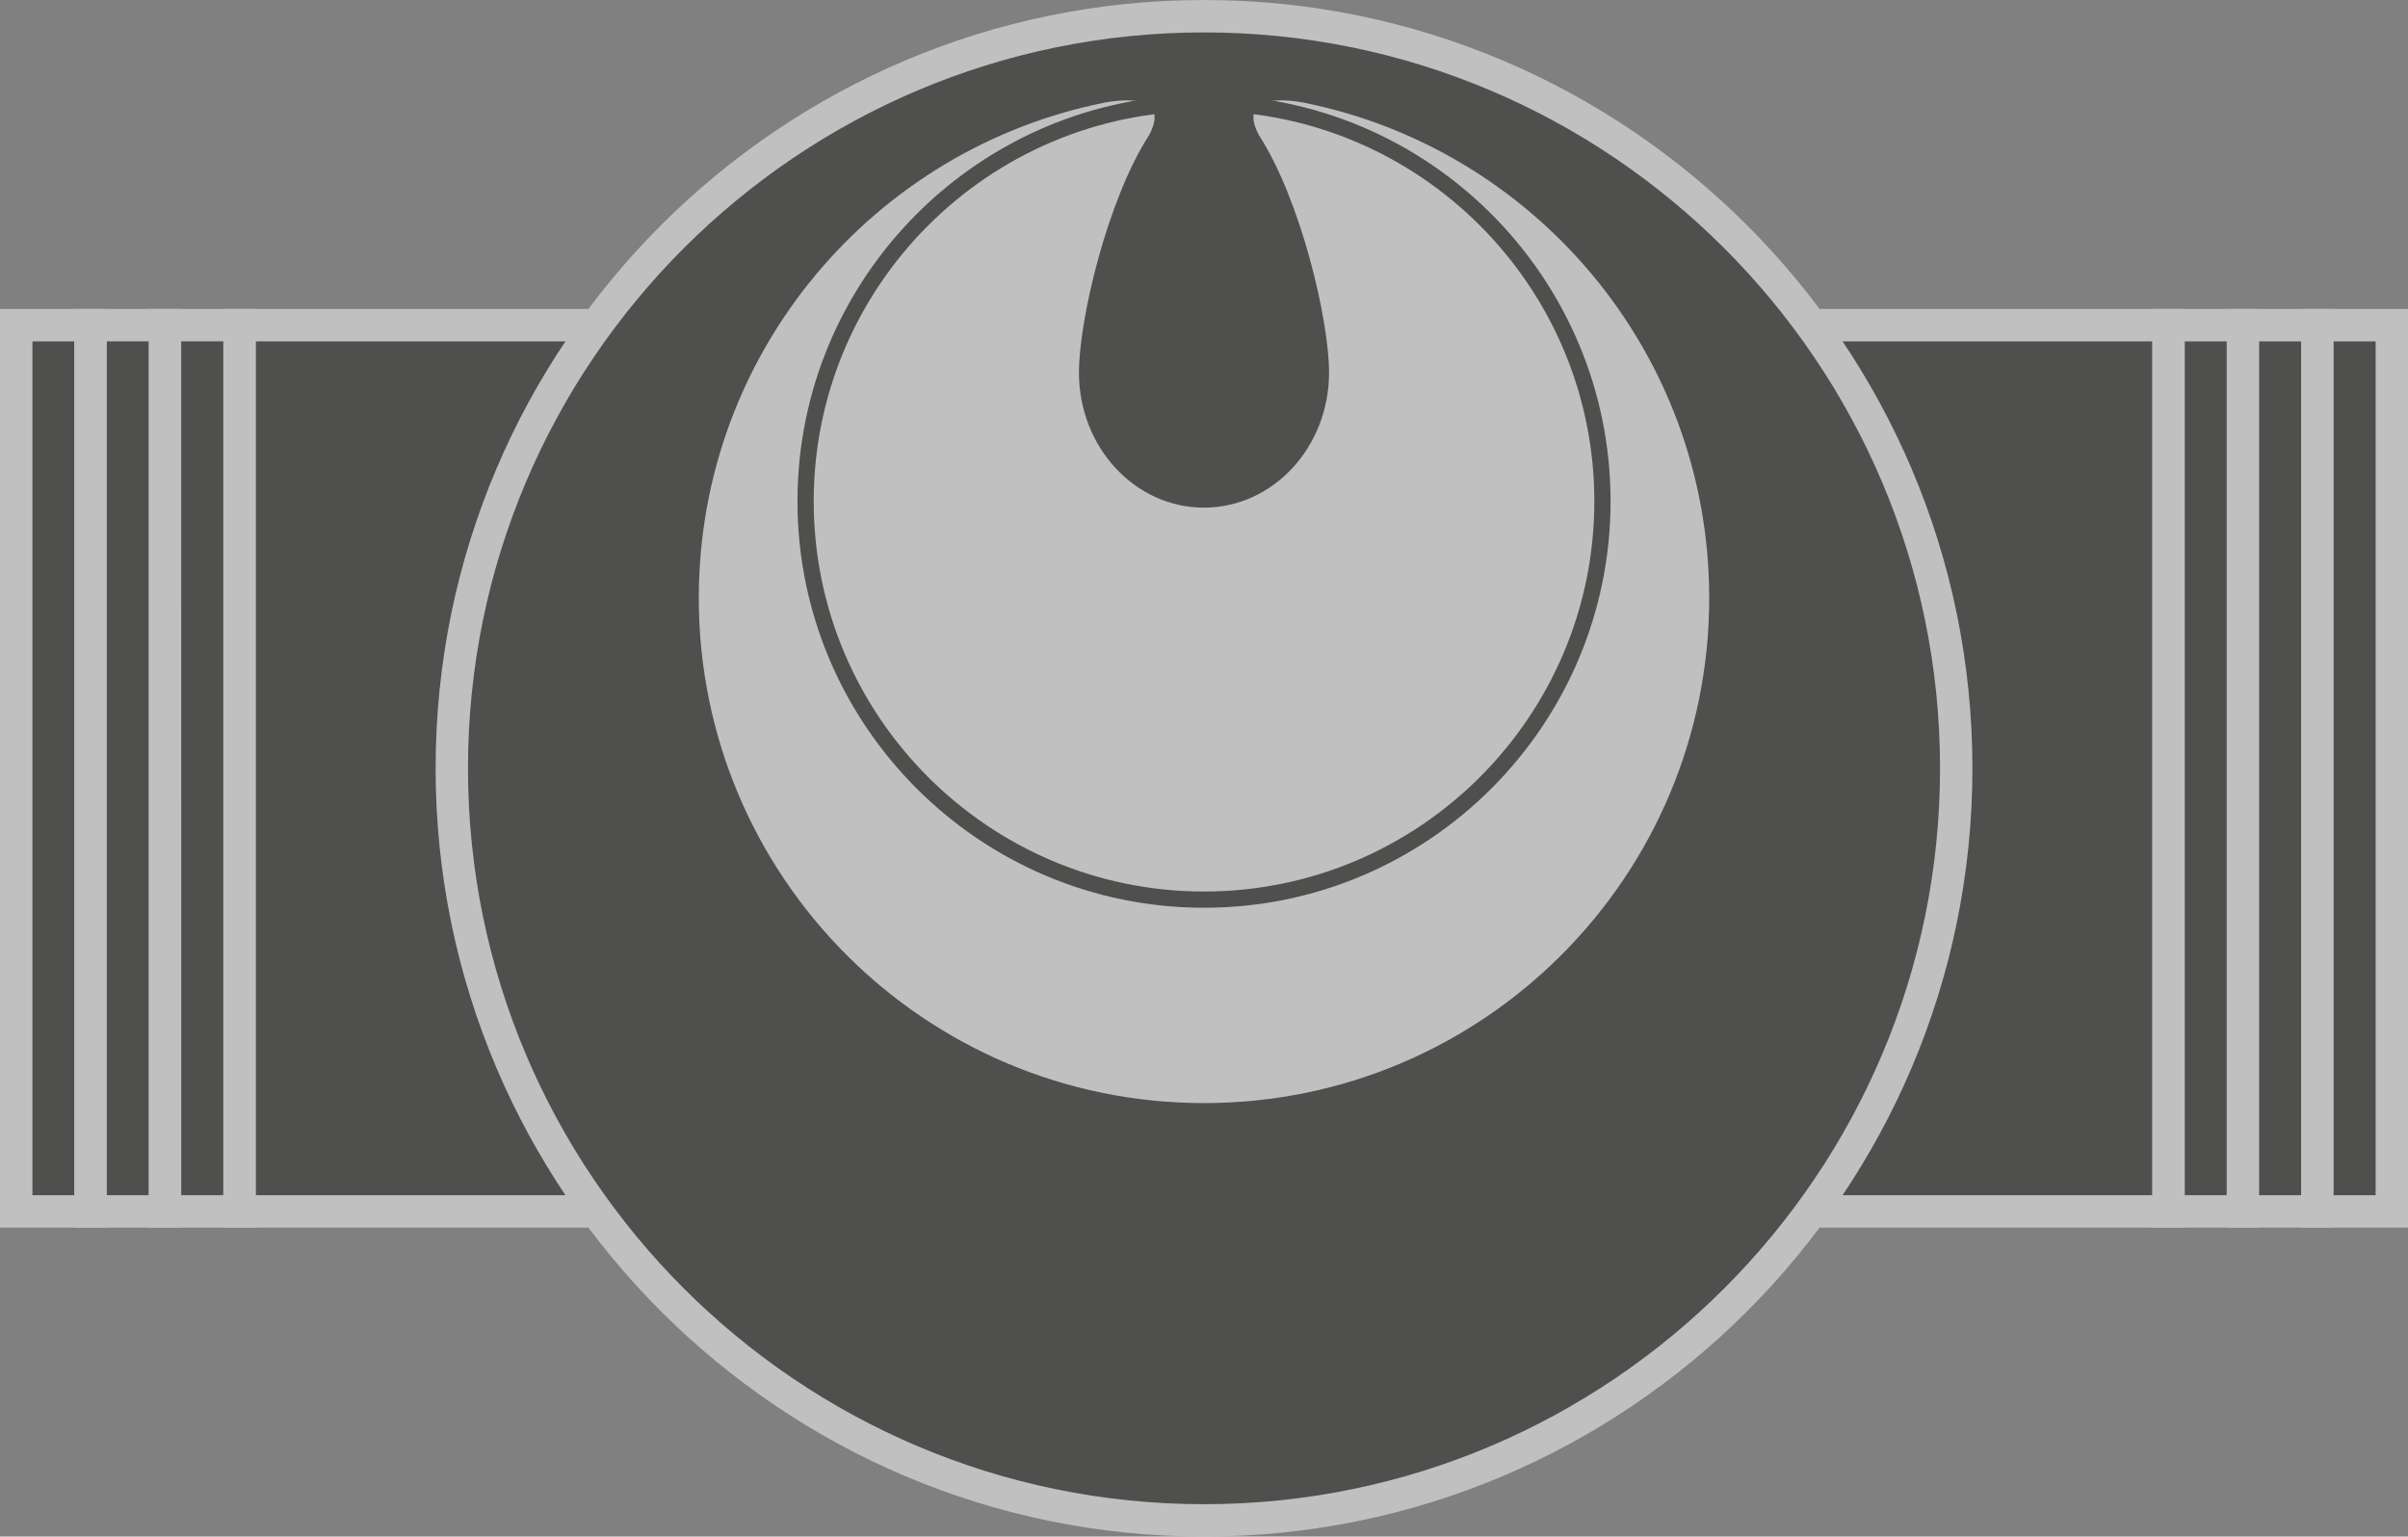 <svg xmlns="http://www.w3.org/2000/svg" width="2524.8" height="1611.38" viewBox="0 0 2524.8 1611.38">
  <rect x="0" y="0" width="2524.8" height="1611.38" fill="#808080" stroke="none"/>
  <defs>
    <style>
      .cls-1 {
        isolation: isolate;
      }

      .cls-2 {
        mix-blend-mode: multiply;
        opacity: 0.5;
      }

      .cls-3 {
        fill: #1d1d1b;
      }

      .cls-4 {
        fill: #fff;
      }
    </style>
  </defs>
  <g class="cls-1">
    <g id="Livello_2" data-name="Livello 2">
      <g id="Livello_1-2" data-name="Livello 1">
        <g class="cls-2">
          <g>
            <rect class="cls-3" x="251.07" y="341" width="2022.69" height="929.38"/>
            <path class="cls-4" d="M2290.73,1287.35H234.1V324H2290.73ZM268.05,1253.4H2256.79V358H268.05Z"/>
            <rect class="cls-3" x="2273.76" y="341" width="78.04" height="929.38"/>
            <path class="cls-4" d="M2368.76,1287.35h-112V324h112Zm-78-33.95h44.08V358h-44.08Z"/>
            <rect class="cls-3" x="2351.76" y="341" width="78.04" height="929.38"/>
            <path class="cls-4" d="M2446.78,1287.35h-112V324h112Zm-78.06-33.95h44.11V358h-44.11Z"/>
            <rect class="cls-3" x="2429.79" y="341" width="78.04" height="929.38"/>
            <path class="cls-4" d="M2524.8,1287.35h-112V324h112Zm-78-33.95h44.07V358h-44.07Z"/>
            <rect class="cls-3" x="16.96" y="341" width="78.04" height="929.38"/>
            <path class="cls-4" d="M112,1287.35H0V324H112ZM34,1253.4H78V358H34Z"/>
            <rect class="cls-3" x="95" y="341" width="78.04" height="929.38"/>
            <path class="cls-4" d="M190,1287.35H78V324H190ZM112,1253.4h44.11V358H112Z"/>
            <rect class="cls-3" x="173.03" y="341" width="78.04" height="929.38"/>
            <path class="cls-4" d="M268.05,1287.35h-112V324h112Zm-78-33.95H234.1V358H190Z"/>
            <path class="cls-3" d="M2051.11,805.69c0,435.58-353.1,788.71-788.72,788.71S473.71,1241.27,473.71,805.69,826.81,17,1262.39,17s788.72,353.13,788.72,788.72"/>
            <path class="cls-4" d="M1262.4,1611.38c-444.24,0-805.65-361.44-805.65-805.69S818.16,0,1262.4,0s805.69,361.43,805.69,805.69S1706.67,1611.38,1262.4,1611.38ZM1262.4,34C836.87,34,490.69,380.14,490.69,805.69s346.18,771.74,771.71,771.74,771.74-346.2,771.74-771.74S1687.92,34,1262.4,34Z"/>
            <path class="cls-4" d="M1262.4,532.32c72.43,0,131.11-63.4,131.11-141.59,0-56-30.12-182.24-73.78-249.4v0c-26.9-52.1,52.72-32.52,52.72-32.52l-6.66-1.39c243,48.08,426.33,262.48,426.33,519.66,0,292.55-237.16,529.72-529.72,529.72S732.68,919.67,732.68,627.12C732.68,369.94,916,155.54,1159,107.46l-6.65,1.39s79.66-19.58,52.72,32.52v0c-43.67,67.16-73.78,193.42-73.78,249.4,0,78.19,58.68,141.59,131.1,141.59"/>
            <path class="cls-3" d="M1262.44,951.94c-235,0-426.28-191.22-426.28-426.24S1027.39,99.45,1262.44,99.45s426.24,191.22,426.24,426.25S1497.44,951.94,1262.44,951.94Zm0-835.48c-225.67,0-409.27,183.58-409.27,409.24s183.6,409.23,409.27,409.23,409.23-183.58,409.23-409.23S1488.11,116.46,1262.44,116.46Z"/>
          </g>
        </g>
      </g>
    </g>
  </g>
</svg>
